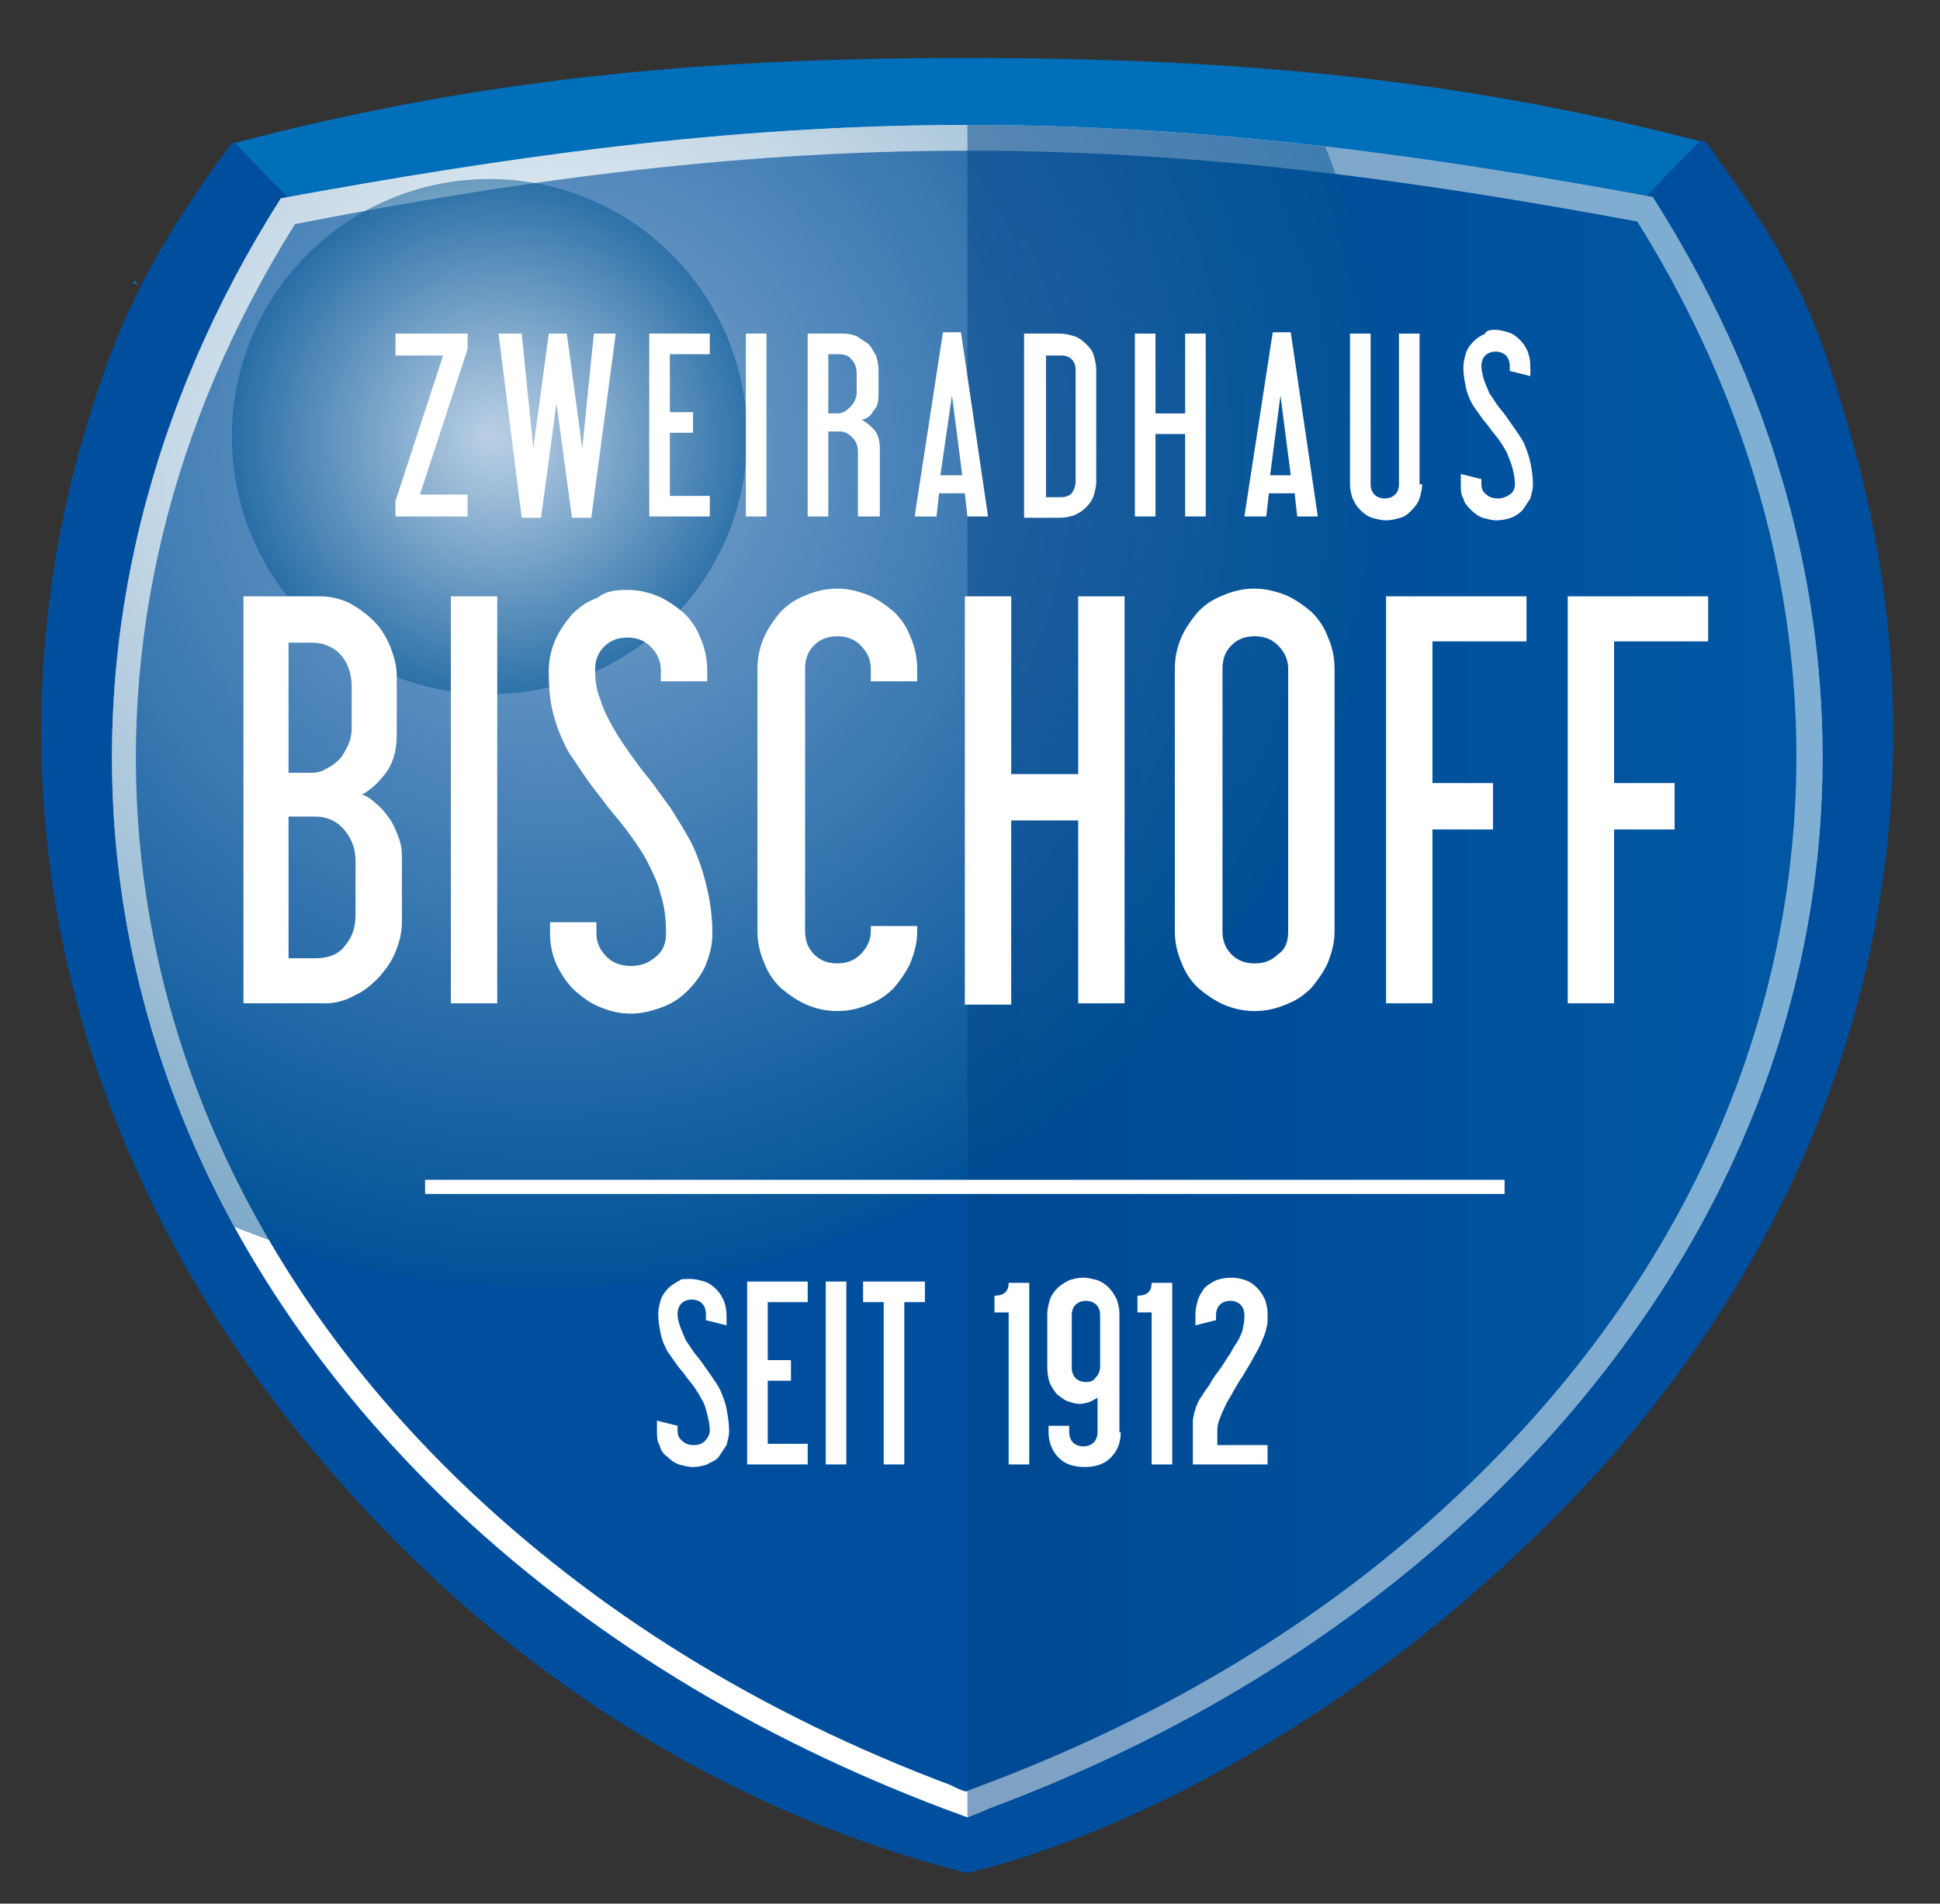 <?xml version="1.0" encoding="utf-8"?>
<!-- Generator: Adobe Illustrator 26.4.0, SVG Export Plug-In . SVG Version: 6.00 Build 0)  -->
<svg version="1.1" id="Ebene_1" xmlns="http://www.w3.org/2000/svg" xmlns:xlink="http://www.w3.org/1999/xlink" x="0px" y="0px"
	 viewBox="0 0 150.6 147.8" style="enable-background:new 0 0 150.6 147.8;" xml:space="preserve">
<rect x="0" y="0" width="150.6" height="147.8" fill="#333333" stroke="none"/>
<style type="text/css">
	.st0{fill:#004F9F;}
	.st1{fill:#006FB9;}
	.st2{fill:#0073BA;}
	.st3{fill:#FFFFFF;}
	.st4{clip-path:url(#SVGID_00000093139220657168835570000013347918511196924036_);}
	
		.st5{opacity:0.5;clip-path:url(#SVGID_00000085244480914120165720000017695897008539911041_);fill:url(#SVGID_00000080924636073015116960000013498400075277408695_);}
	
		.st6{opacity:0.5;clip-path:url(#SVGID_00000085244480914120165720000017695897008539911041_);fill:url(#SVGID_00000048459415942752678670000015081444066425423507_);}
	
		.st7{opacity:0.5;clip-path:url(#SVGID_00000085244480914120165720000017695897008539911041_);fill:url(#SVGID_00000056417704988259677170000016991501238804040349_);}
</style>
<g>
	<path class="st0" d="M27.3,14.3c0,0-19.6,20.7-12.3,63c7.3,42.3,60.1,63.4,60.1,63.4s52.8-19.7,64.3-51.7
		c11.6-32.1-9.2-72.4-9.2-72.4s-31-5.3-49.9-4.9C61.4,12,27.3,14.3,27.3,14.3z"/>
	<g>
		<g>
			<path class="st1" d="M132.1,11c-18.5-4.8-35.4-6.5-57.2-6.5c-21.6,0-38.3,1.8-56.7,6.6l9.9,10.2c-0.1,0.2-0.2,0.4-0.3,0.5
				c14.8-2.9,30.8-4.5,47.4-4.5c16.5,0,32.3,1.6,47.1,4.4c-0.1-0.2-0.2-0.3-0.3-0.5L132.1,11z"/>
			<path class="st2" d="M10.5,21.8L10.3,22c0.1,0,0.3,0.1,0.4,0.1C10.6,22,10.6,21.9,10.5,21.8z"/>
			<path class="st0" d="M144,35c-2.9-10.6-4.8-14.7-11.6-24c-0.1,0-0.3-0.1-0.4-0.1l-10,10.3c0.1,0.2,0.2,0.3,0.3,0.5
				c17.8,29.6,14.5,66.8-11.9,93.8c-9.7,9.9-22.5,16-35.4,21c-12.8-5-25.5-11.1-35.2-21c-26.4-27-29.7-64.1-12-93.7
				c0.1-0.2,0.2-0.4,0.3-0.5l-9.9-10.2c-0.1,0-0.2,0-0.3,0.1c-6.3,8.6-9.1,14.3-11.8,24c-7.4,27.3-0.7,56.3,20.6,80.2
				c16.1,18.1,34.4,26.5,48.3,30c0.1,0,0.1,0,0.2,0c13.4-3.3,31.8-13,47.8-30C144.9,91.9,151.5,62.3,144,35z"/>
		</g>
		<path class="st2" d="M96.2,65"/>
		<path class="st2" d="M112.6,72.4"/>
		<g>
			<path class="st0" d="M73.6,139.4c-15-5.7-27.9-13.6-38.3-23.8c-14.4-14-23.1-30.9-25.1-48.9c-1.9-17.2,2.3-34.7,12.3-50.5
				c15.9-2.9,33.3-5.6,52.8-5.6c19.3,0,36.7,2.7,52.5,5.5c10,15.8,14.2,33.3,12.3,50.6c-2,18-10.7,34.9-25.1,48.9
				c-10.5,10.1-23.4,18.2-38.5,23.8c-0.2,0.1-0.9,0.4-1.3,0.5L73.6,139.4z"/>
			<path class="st3" d="M75.2,11.7c19.1,0,36.2,2.6,51.9,5.5c9.7,15.5,13.8,32.7,11.9,49.6c-2,17.8-10.5,34.5-24.8,48.3
				c-10.4,10.1-23.2,18-38.2,23.6c-0.2,0.1-0.6,0.2-1,0.4c-0.4-0.1-0.8-0.3-1.2-0.5c-14.9-5.6-27.6-13.5-38-23.5
				c-14.3-13.8-22.8-30.5-24.8-48.2c-1.9-16.9,2.2-34,11.9-49.5C38.8,14.3,56,11.7,75.2,11.7 M75.2,9.7c-19.1,0-36.4,2.6-53.4,5.7
				C1.4,47.5,4.2,87,34.5,116.4c11,10.6,24.2,18.5,38.7,24c0.8,0.3,1.9,0.7,1.9,0.7s1.3-0.5,1.7-0.7c14.5-5.4,27.8-13.4,38.8-24
				C146,87,148.8,47.5,128.3,15.3C111.4,12.2,94.2,9.7,75.2,9.7L75.2,9.7z"/>
		</g>
	</g>
	<g>
		<defs>
			<path id="SVGID_1_" d="M111.9,113.7c26.6-26.1,30-62.1,12-90.7c-14.9-2.8-30.8-4.3-47.4-4.3c-16.7,0-32.8,1.5-47.7,4.3
				c-17.9,28.6-14.6,64.5,12,90.6c9.6,9.4,21.2,16.5,33.9,21.3c0.8,0,1.5,0.1,2.3,0.1c0.3,0,0.6,0,0.8,0
				C90.5,130.2,102.2,123.2,111.9,113.7z"/>
		</defs>
		<clipPath id="SVGID_00000075867867511247836410000002391240975517578160_">
			<use xlink:href="#SVGID_1_"  style="overflow:visible;"/>
		</clipPath>
		<g style="clip-path:url(#SVGID_00000075867867511247836410000002391240975517578160_);">
			<g>
				<path class="st3" d="M145.5,199c1.5,0,5.4-2.3,2.1-2.3C146.1,196.7,142.2,199,145.5,199L145.5,199z"/>
			</g>
		</g>
		<g style="clip-path:url(#SVGID_00000075867867511247836410000002391240975517578160_);">
			<g>
				<path class="st3" d="M161.7,202c1.7,0,5.3-2.6,2-2.6C162,199.5,158.4,202,161.7,202L161.7,202z"/>
			</g>
		</g>
	</g>
	<g>
		<defs>
			<path id="SVGID_00000119835771255933779590000002964232443074733484_" d="M115.6,116.4C146,87,148.8,47.5,128.3,15.3
				c-16.9-3.1-34.2-5.6-53.1-5.6c-19.1,0-36.4,2.6-53.4,5.7C1.4,47.5,4.2,87,34.5,116.4c11,10.6,24.2,18.5,38.7,24
				c0.8,0.3,1.9,0.7,1.9,0.7s1.3-0.5,1.7-0.7C91.3,135,104.6,127,115.6,116.4z"/>
		</defs>
		<clipPath id="SVGID_00000070809699405384802230000004925769911517466012_">
			<use xlink:href="#SVGID_00000119835771255933779590000002964232443074733484_"  style="overflow:visible;"/>
		</clipPath>
		
			<radialGradient id="SVGID_00000099659877328030035070000009516653906832619967_" cx="42.558" cy="35.23" r="64.833" gradientUnits="userSpaceOnUse">
			<stop  offset="0" style="stop-color:#FFFFFF"/>
			<stop  offset="1" style="stop-color:#005693"/>
		</radialGradient>
		
			<path style="opacity:0.5;clip-path:url(#SVGID_00000070809699405384802230000004925769911517466012_);fill:url(#SVGID_00000099659877328030035070000009516653906832619967_);" d="
			M107.4,35.2c0,35.8-29,64.8-64.8,64.8c-35.8,0-64.8-29-64.8-64.8c0-35.8,29-64.8,64.8-64.8C78.4-29.6,107.4-0.6,107.4,35.2z"/>
		
			<radialGradient id="SVGID_00000036214272991018254530000011839919743467535784_" cx="37.988" cy="33.881" r="20" gradientUnits="userSpaceOnUse">
			<stop  offset="0" style="stop-color:#FFFFFF"/>
			<stop  offset="1" style="stop-color:#005693"/>
		</radialGradient>
		
			<circle style="opacity:0.5;clip-path:url(#SVGID_00000070809699405384802230000004925769911517466012_);fill:url(#SVGID_00000036214272991018254530000011839919743467535784_);" cx="38" cy="33.9" r="20"/>
		
			<linearGradient id="SVGID_00000063635553809617922250000006229984511213094588_" gradientUnits="userSpaceOnUse" x1="75.058" y1="72.398" x2="169.724" y2="72.398">
			<stop  offset="0" style="stop-color:#004388"/>
			<stop  offset="1" style="stop-color:#006FB9"/>
		</linearGradient>
		
			<rect x="75.1" y="-5.3" style="opacity:0.5;clip-path:url(#SVGID_00000070809699405384802230000004925769911517466012_);fill:url(#SVGID_00000063635553809617922250000006229984511213094588_);" width="94.7" height="155.3"/>
	</g>
	<rect x="33" y="91.6" class="st3" width="83.8" height="1.1"/>
	<g>
		<path class="st3" d="M36.3,40.1h-5.6v-1.2l3.7-11.3h-3.7v-1.7h5.6v1.2l-3.7,11.3h3.7V40.1z"/>
		<path class="st3" d="M47.8,25.9l-1.9,14.3h-1.5l-1.2-8.9l-1.2,8.9h-1.5l-1.8-14.3h1.8l0.9,8.9l1.2-8.9h1.4l1.2,8.9l0.9-8.9H47.8z"
			/>
		<path class="st3" d="M55.1,40.1h-4.7V25.9h4.7v1.6H52V32h1.8v1.6H52v4.9h3.1V40.1z"/>
		<path class="st3" d="M59.5,40.1h-1.6V25.9h1.6V40.1z"/>
		<path class="st3" d="M68.2,40.1h-1.6v-5c0-0.4-0.1-0.8-0.4-1.1c-0.3-0.3-0.6-0.5-1-0.5h-0.9v6.6h-1.6V25.9h2.8
			c0.4,0,0.7,0.1,1,0.2c0.3,0.2,0.6,0.4,0.9,0.6c0.3,0.3,0.4,0.6,0.6,0.9c0.1,0.3,0.2,0.7,0.2,1.1v2c0,0.5-0.1,0.9-0.4,1.2
			c-0.2,0.4-0.5,0.6-0.9,0.7c0.4,0.2,0.7,0.5,1,0.8c0.3,0.4,0.4,0.9,0.4,1.4V40.1z M66.5,30.5V29c0-0.4-0.1-0.8-0.4-1.1
			c-0.2-0.3-0.6-0.4-1-0.4h-0.8v4.6H65c0.4,0,0.7-0.2,1-0.5C66.3,31.3,66.5,30.9,66.5,30.5z"/>
		<path class="st3" d="M76.7,40.1h-1.6l-0.2-1.8h-2l-0.2,1.8h-1.7l2.2-14.3h1.4L76.7,40.1z M74.7,36.9l-0.8-6.2L73,36.9H74.7z"/>
		<path class="st3" d="M85.1,37.4c0,0.4-0.1,0.7-0.2,1.1c-0.1,0.3-0.3,0.6-0.6,0.9c-0.3,0.3-0.5,0.4-0.9,0.6
			c-0.3,0.1-0.7,0.2-1.1,0.2h-2.8V25.9h2.8c0.4,0,0.7,0.1,1.1,0.2c0.3,0.1,0.6,0.3,0.9,0.6c0.3,0.3,0.5,0.5,0.6,0.9
			c0.1,0.3,0.2,0.7,0.2,1.1V37.4z M83.5,37.4v-8.7c0-0.3-0.1-0.6-0.3-0.8c-0.2-0.2-0.5-0.3-0.8-0.3h-1.2v11h1.2
			c0.3,0,0.6-0.1,0.8-0.3C83.4,38,83.5,37.7,83.5,37.4z"/>
		<path class="st3" d="M93.6,40.1H92v-6.4h-2.3v6.4h-1.6V25.9h1.6v6.2H92v-6.2h1.6V40.1z"/>
		<path class="st3" d="M102.3,40.1h-1.6l-0.2-1.8h-2l-0.2,1.8h-1.7l2.2-14.3h1.4L102.3,40.1z M100.2,36.9l-0.8-6.2l-0.8,6.2H100.2z"
			/>
		<path class="st3" d="M110.4,37.6c0,0.4-0.1,0.7-0.2,1.1c-0.1,0.3-0.3,0.6-0.6,0.9c-0.3,0.3-0.5,0.5-0.9,0.6
			c-0.3,0.1-0.7,0.2-1.1,0.2c-0.4,0-0.7-0.1-1.1-0.2c-0.3-0.1-0.6-0.3-0.9-0.6c-0.3-0.3-0.4-0.5-0.6-0.9c-0.1-0.3-0.2-0.7-0.2-1.1
			V25.9h1.6v11.7c0,0.3,0.1,0.6,0.3,0.8c0.2,0.2,0.5,0.3,0.8,0.3c0.3,0,0.6-0.1,0.8-0.3c0.2-0.2,0.3-0.5,0.3-0.8V25.9h1.6V37.6z"/>
		<path class="st3" d="M116,25.6c0.4,0,0.7,0.1,1.1,0.2c0.3,0.1,0.6,0.3,0.9,0.6c0.3,0.3,0.4,0.5,0.6,0.9c0.1,0.3,0.2,0.7,0.2,1.1
			v0.8l-1.6-0.4v-0.4c0-0.3-0.1-0.6-0.3-0.8c-0.2-0.2-0.5-0.3-0.8-0.3c-0.3,0-0.6,0.1-0.8,0.3c-0.2,0.2-0.3,0.5-0.3,0.8
			c0,0.4,0.1,0.7,0.2,1.1c0.1,0.3,0.3,0.7,0.4,1c0.2,0.3,0.4,0.6,0.6,0.9c0.2,0.3,0.5,0.6,0.7,0.9c0.2,0.3,0.5,0.7,0.7,1
			c0.2,0.3,0.5,0.7,0.7,1.1c0.2,0.5,0.4,1,0.5,1.5c0.1,0.5,0.2,1.1,0.2,1.7c0,0.4-0.1,0.7-0.2,1.1c-0.2,0.3-0.4,0.6-0.6,0.9
			c-0.3,0.3-0.6,0.5-0.9,0.6c-0.3,0.1-0.7,0.2-1.1,0.2c-0.4,0-0.7-0.1-1.1-0.2c-0.3-0.1-0.6-0.3-0.9-0.6c-0.3-0.3-0.5-0.5-0.6-0.9
			c-0.2-0.3-0.2-0.7-0.2-1.1v-0.8l1.6,0.4v0.4c0,0.3,0.1,0.6,0.4,0.8c0.2,0.2,0.5,0.3,0.9,0.3c0.3,0,0.6-0.1,0.9-0.3
			c0.3-0.2,0.4-0.5,0.4-0.8c0-0.5-0.1-0.9-0.2-1.3c-0.1-0.4-0.3-0.8-0.4-1.1c-0.2-0.4-0.4-0.7-0.6-1c-0.2-0.3-0.5-0.6-0.7-0.9
			c-0.2-0.3-0.5-0.6-0.7-0.9c-0.2-0.3-0.5-0.7-0.7-1c-0.2-0.4-0.4-0.8-0.5-1.3c-0.1-0.5-0.2-1-0.2-1.6c0-0.4,0.1-0.7,0.2-1.1
			c0.1-0.3,0.3-0.6,0.6-0.9c0.3-0.3,0.5-0.4,0.9-0.6C115.3,25.7,115.7,25.6,116,25.6z"/>
	</g>
	<g>
		<path class="st3" d="M53.6,99.3c0.4,0,0.7,0.1,1.1,0.2c0.3,0.1,0.6,0.3,0.9,0.6s0.4,0.5,0.6,0.9c0.1,0.3,0.2,0.7,0.2,1.1v0.8
			l-1.6-0.4V102c0-0.3-0.1-0.6-0.3-0.8c-0.2-0.2-0.5-0.3-0.8-0.3c-0.3,0-0.6,0.1-0.8,0.3c-0.2,0.2-0.3,0.5-0.3,0.8
			c0,0.4,0.1,0.7,0.2,1c0.1,0.3,0.3,0.7,0.4,1c0.2,0.3,0.4,0.6,0.6,0.9c0.2,0.3,0.5,0.6,0.7,0.9c0.2,0.3,0.5,0.7,0.7,1
			c0.2,0.3,0.5,0.7,0.7,1.1c0.2,0.5,0.4,0.9,0.5,1.5c0.1,0.5,0.2,1.1,0.2,1.7c0,0.4-0.1,0.7-0.2,1.1c-0.2,0.3-0.4,0.6-0.6,0.9
			s-0.6,0.4-0.9,0.6c-0.3,0.1-0.7,0.2-1.1,0.2c-0.4,0-0.7-0.1-1.1-0.2c-0.3-0.1-0.6-0.3-0.9-0.6c-0.3-0.2-0.5-0.5-0.6-0.9
			c-0.2-0.3-0.2-0.7-0.2-1.1v-0.8l1.6,0.4v0.4c0,0.3,0.1,0.6,0.4,0.8c0.2,0.2,0.5,0.3,0.9,0.3c0.3,0,0.6-0.1,0.8-0.3
			c0.2-0.2,0.4-0.5,0.4-0.8c0-0.5-0.1-0.9-0.2-1.3c-0.1-0.4-0.2-0.8-0.4-1.1c-0.2-0.4-0.4-0.7-0.6-1c-0.2-0.3-0.5-0.6-0.7-0.9
			c-0.2-0.3-0.5-0.6-0.7-0.9c-0.2-0.3-0.5-0.7-0.7-1c-0.2-0.4-0.4-0.8-0.5-1.3c-0.1-0.5-0.2-1-0.2-1.6c0-0.4,0.1-0.7,0.2-1.1
			c0.1-0.3,0.3-0.6,0.6-0.9c0.2-0.2,0.5-0.4,0.9-0.6C52.8,99.3,53.2,99.3,53.6,99.3z"/>
		<path class="st3" d="M62.7,113.7H58V99.5h4.7v1.6h-3.1v4.5h1.8v1.6h-1.8v4.9h3.1V113.7z"/>
		<path class="st3" d="M65.7,113.7h-1.6V99.5h1.6V113.7z"/>
		<path class="st3" d="M71.8,101.1h-1.6v12.6h-1.6v-12.6h-1.6v-1.6h4.8V101.1z"/>
		<path class="st3" d="M79.9,113.7h-1.6v-11.8h-1.1v-1.3c0.7,0,1.1-0.3,1.1-1h1.6V113.7z"/>
		<path class="st3" d="M87,111.2c0,0.9-0.3,1.5-0.8,2c-0.5,0.5-1.2,0.7-2,0.7c-0.8,0-1.5-0.2-2-0.7c-0.5-0.5-0.8-1.2-0.8-2v-0.5h1.6
			v0.5c0,0.3,0.1,0.6,0.3,0.8c0.2,0.2,0.5,0.3,0.8,0.3c0.3,0,0.6-0.1,0.8-0.3c0.2-0.2,0.3-0.5,0.3-0.8v-2.7
			c-0.1,0.1-0.3,0.2-0.5,0.3c-0.2,0.1-0.6,0.2-0.9,0.2c-0.3,0-0.6-0.1-0.9-0.2c-0.3-0.1-0.5-0.3-0.8-0.5c-0.2-0.2-0.4-0.5-0.6-0.9
			c-0.1-0.3-0.2-0.7-0.2-1.2V102c0-0.4,0.1-0.7,0.2-1.1c0.1-0.3,0.3-0.6,0.6-0.9c0.2-0.2,0.5-0.4,0.9-0.6c0.3-0.1,0.7-0.2,1.1-0.2
			c0.4,0,0.7,0.1,1.1,0.2c0.3,0.1,0.6,0.3,0.9,0.6c0.2,0.2,0.4,0.5,0.6,0.9c0.1,0.3,0.2,0.7,0.2,1.1V111.2z M85.4,106.1v-4
			c0-0.3-0.1-0.6-0.3-0.8c-0.2-0.2-0.5-0.3-0.8-0.3c-0.3,0-0.6,0.1-0.8,0.3c-0.2,0.2-0.3,0.5-0.3,0.8v4.1c0,0.3,0.1,0.6,0.3,0.8
			c0.2,0.2,0.5,0.3,0.8,0.3c0.4,0,0.6-0.1,0.8-0.4C85.3,106.7,85.4,106.4,85.4,106.1z"/>
		<path class="st3" d="M91,113.7h-1.6v-11.8h-1.1v-1.3c0.7,0,1.1-0.3,1.1-1H91V113.7z"/>
		<path class="st3" d="M98.1,113.7h-5.5v-2.8c0-0.2,0-0.4,0-0.6c0-0.2,0.1-0.4,0.1-0.6c0.1-0.2,0.1-0.4,0.2-0.6
			c0.1-0.2,0.2-0.5,0.4-0.7c0.1-0.2,0.3-0.5,0.6-0.9c0.2-0.4,0.5-0.8,0.8-1.2c0.3-0.4,0.5-0.8,0.8-1.2c0.2-0.4,0.4-0.7,0.6-1
			c0.2-0.4,0.4-0.8,0.4-1.1c0.1-0.3,0.1-0.6,0.1-0.9c0-0.3-0.1-0.6-0.3-0.8c-0.2-0.2-0.5-0.3-0.8-0.3c-0.3,0-0.6,0.1-0.8,0.3
			c-0.2,0.2-0.3,0.5-0.3,0.8v0.4l-1.6,0.4V102c0-0.4,0.1-0.7,0.2-1.1c0.1-0.3,0.3-0.6,0.5-0.9c0.2-0.2,0.5-0.4,0.9-0.6
			c0.3-0.1,0.7-0.2,1.2-0.2c0.4,0,0.8,0.1,1.1,0.2c0.3,0.1,0.6,0.3,0.9,0.6c0.2,0.2,0.4,0.5,0.6,0.9c0.1,0.3,0.2,0.7,0.2,1.1
			c0,0.2,0,0.4,0,0.5s0,0.4-0.1,0.6c0,0.2-0.1,0.4-0.2,0.7c-0.1,0.2-0.2,0.5-0.4,0.9c-0.1,0.2-0.3,0.5-0.5,0.9
			c-0.2,0.4-0.5,0.8-0.7,1.2c-0.3,0.4-0.5,0.8-0.8,1.3c-0.2,0.4-0.5,0.8-0.6,1.1c-0.4,0.8-0.6,1.4-0.6,1.8v1.2h3.9V113.7z"/>
	</g>
	<g>
		<path class="st3" d="M31.2,71.6c0,0.8-0.2,1.6-0.5,2.3c-0.3,0.8-0.8,1.4-1.3,2c-0.6,0.6-1.2,1.1-1.9,1.4c-0.7,0.4-1.5,0.6-2.2,0.6
			h-6.4V46.3h6c0.8,0,1.5,0.2,2.2,0.5c0.7,0.4,1.3,0.8,1.9,1.4c0.6,0.6,1,1.3,1.3,2c0.3,0.8,0.5,1.5,0.5,2.3V57c0,1.1-0.2,2-0.7,2.8
			c-0.5,0.7-1.1,1.4-2,1.9c0.4,0.1,0.8,0.4,1.1,0.7c0.4,0.3,0.7,0.7,1,1.1c0.3,0.4,0.5,0.9,0.7,1.4c0.2,0.5,0.3,1,0.3,1.5V71.6z
			 M22.4,49.8V60h1.8c0.4,0,0.8-0.1,1.1-0.3c0.4-0.2,0.7-0.4,1-0.7c0.3-0.3,0.5-0.7,0.7-1.1c0.2-0.4,0.3-0.9,0.3-1.3v-3.3
			c0-1-0.3-1.8-0.8-2.4c-0.5-0.6-1.3-1-2.3-1H22.4z M27.6,71v-4.2c0-0.9-0.3-1.7-0.9-2.4c-0.6-0.7-1.4-1-2.2-1h-2.1v11h2.1
			c1,0,1.8-0.3,2.3-1C27.4,72.7,27.6,71.9,27.6,71z"/>
		<path class="st3" d="M38.6,77.9h-3.6V46.3h3.6V77.9z"/>
		<path class="st3" d="M48.7,45.8c0.9,0,1.7,0.2,2.4,0.5c0.7,0.3,1.4,0.8,2,1.3c0.6,0.6,1,1.2,1.3,2c0.3,0.7,0.5,1.5,0.5,2.4v0.9
			l-3.6,0v-0.9c0-0.7-0.3-1.3-0.8-1.8c-0.5-0.5-1.1-0.7-1.8-0.7c-0.7,0-1.3,0.2-1.8,0.7c-0.5,0.5-0.7,1.1-0.7,1.8
			c0,0.8,0.1,1.6,0.4,2.3c0.2,0.7,0.6,1.5,1,2.2c0.4,0.7,0.8,1.3,1.3,2c0.5,0.7,1,1.4,1.6,2.1c0.5,0.7,1.1,1.5,1.6,2.2
			c0.5,0.8,1,1.6,1.5,2.5c0.5,1,0.9,2.1,1.2,3.3c0.3,1.2,0.5,2.4,0.5,3.9c0,0.9-0.2,1.6-0.5,2.4c-0.3,0.7-0.8,1.4-1.4,2
			c-0.6,0.6-1.2,1-2,1.3c-0.8,0.3-1.6,0.5-2.4,0.5c-0.9,0-1.7-0.2-2.4-0.5c-0.8-0.3-1.4-0.8-2-1.3c-0.6-0.6-1-1.2-1.4-2
			c-0.3-0.7-0.5-1.5-0.5-2.4v-0.9l3.6,0v0.9c0,0.7,0.3,1.3,0.8,1.8c0.5,0.5,1.2,0.7,1.9,0.7c0.7,0,1.3-0.2,1.9-0.7
			c0.6-0.5,0.8-1.1,0.8-1.8c0-1.1-0.1-2.1-0.4-3c-0.2-0.9-0.6-1.7-1-2.5c-0.4-0.8-0.9-1.5-1.4-2.2c-0.5-0.7-1.1-1.4-1.6-2
			c-0.5-0.7-1.1-1.4-1.6-2.1c-0.5-0.7-1-1.5-1.5-2.2c-0.5-0.9-0.9-1.8-1.2-2.9c-0.3-1-0.4-2.2-0.4-3.5c0-0.9,0.2-1.7,0.5-2.4
			c0.3-0.7,0.8-1.4,1.3-2c0.6-0.6,1.2-1,2-1.3C47,45.9,47.8,45.8,48.7,45.8z"/>
		<path class="st3" d="M71.2,72.3c0,0.9-0.2,1.6-0.5,2.4c-0.3,0.7-0.8,1.4-1.3,2c-0.6,0.6-1.2,1-2,1.3c-0.7,0.3-1.5,0.5-2.4,0.5
			c-0.9,0-1.7-0.2-2.4-0.5c-0.7-0.3-1.4-0.8-2-1.3c-0.6-0.6-1-1.2-1.3-2c-0.3-0.7-0.5-1.5-0.5-2.4V51.9c0-0.9,0.2-1.7,0.5-2.4
			c0.3-0.7,0.8-1.4,1.3-2c0.6-0.6,1.2-1,2-1.3c0.7-0.3,1.5-0.5,2.4-0.5c0.9,0,1.6,0.2,2.4,0.5c0.7,0.3,1.4,0.8,2,1.3
			c0.6,0.6,1,1.2,1.3,2c0.3,0.7,0.5,1.5,0.5,2.4v1h-3.6v-1c0-0.7-0.3-1.3-0.8-1.8c-0.5-0.5-1.1-0.7-1.8-0.7c-0.7,0-1.3,0.2-1.8,0.7
			c-0.5,0.5-0.7,1.1-0.7,1.8v20.4c0,0.7,0.2,1.3,0.7,1.8c0.5,0.5,1.1,0.7,1.8,0.7c0.7,0,1.3-0.2,1.8-0.7c0.5-0.5,0.8-1.1,0.8-1.8
			v-0.4l3.6,0V72.3z"/>
		<path class="st3" d="M87.3,77.9h-3.6V63.7h-5.2v14.3h-3.6V46.3h3.6v13.8h5.2V46.3h3.6V77.9z"/>
		<path class="st3" d="M103.6,72.3c0,0.9-0.2,1.6-0.5,2.4c-0.3,0.7-0.8,1.4-1.3,2c-0.6,0.6-1.2,1-2,1.3c-0.7,0.3-1.5,0.5-2.4,0.5
			c-0.9,0-1.7-0.2-2.4-0.5c-0.7-0.3-1.4-0.8-2-1.3c-0.6-0.6-1-1.2-1.3-2c-0.3-0.7-0.5-1.5-0.5-2.4V51.9c0-0.9,0.2-1.7,0.5-2.4
			c0.3-0.7,0.8-1.4,1.3-2c0.6-0.6,1.2-1,2-1.3c0.7-0.3,1.5-0.5,2.4-0.5c0.8,0,1.6,0.2,2.4,0.5c0.7,0.3,1.4,0.8,2,1.3
			c0.6,0.6,1,1.2,1.3,2c0.3,0.7,0.5,1.5,0.5,2.4V72.3z M100,72.3V51.9c0-0.7-0.3-1.3-0.8-1.8c-0.5-0.5-1.1-0.7-1.8-0.7
			c-0.7,0-1.3,0.2-1.8,0.7c-0.5,0.5-0.7,1.1-0.7,1.8v20.4c0,0.7,0.2,1.3,0.7,1.8c0.5,0.5,1.1,0.7,1.8,0.7c0.7,0,1.3-0.2,1.8-0.7
			C99.8,73.7,100,73.1,100,72.3z"/>
		<path class="st3" d="M118.5,49.8h-7.3v11h4.7v3.6h-4.7v13.5h-3.6V46.3h10.9V49.8z"/>
		<path class="st3" d="M132.6,49.8h-7.3v11h4.7v3.6h-4.7v13.5h-3.6V46.3h10.9V49.8z"/>
	</g>
</g>
</svg>
